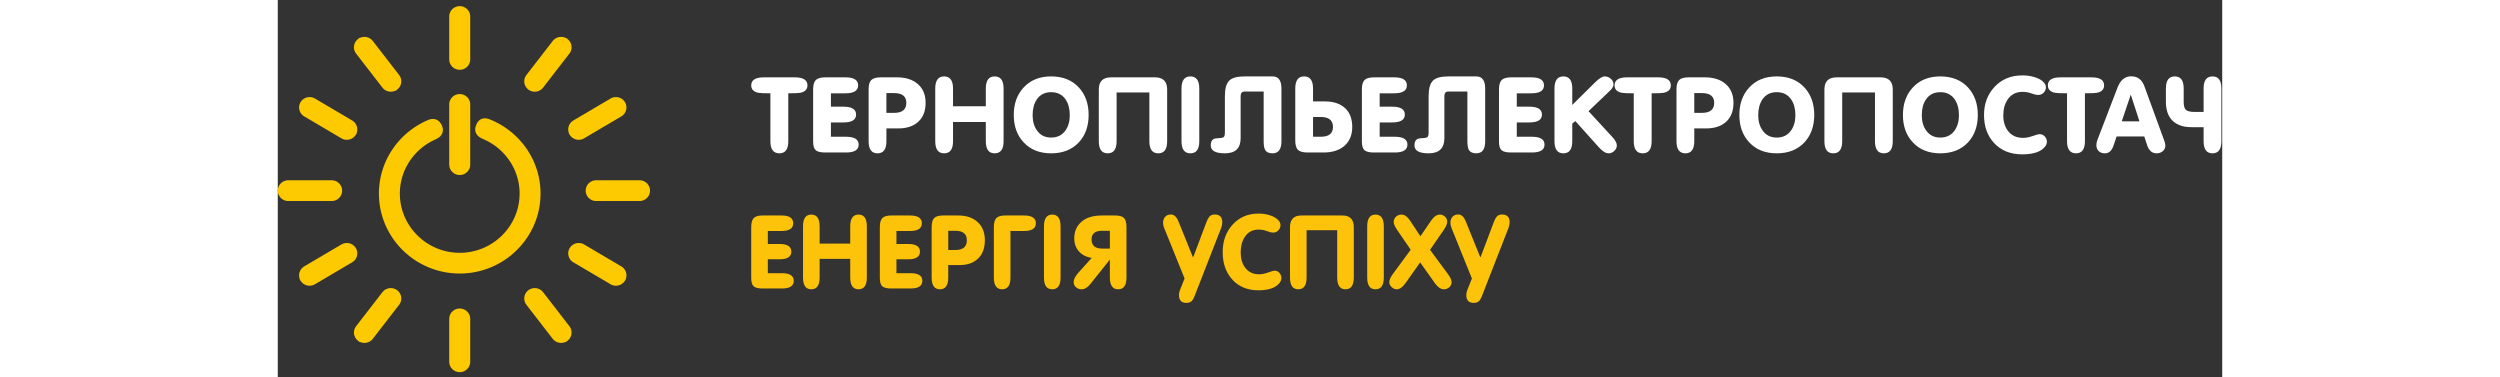 <svg width="232" height="35" viewBox="0 0 232 45" fill="none" xmlns="http://www.w3.org/2000/svg">
<rect x="0" y="0" width="232" height="45" fill="#333333" stroke="none"/>
<path fill-rule="evenodd" clip-rule="evenodd" d="M14.573 23.459L14.601 23.817L14.645 24.165L14.709 24.517L14.787 24.853L14.883 25.187L14.996 25.516L15.123 25.836L15.267 26.149L15.425 26.454L15.597 26.75L15.783 27.037L15.982 27.315L16.195 27.582L16.42 27.839L16.657 28.085L16.905 28.32L17.165 28.543L17.435 28.754L17.715 28.951L18.005 29.136L18.304 29.307L18.612 29.463L18.928 29.605L19.252 29.733L19.583 29.844L19.927 29.941L20.266 30.019L20.622 30.082L20.973 30.127L21.341 30.155L21.702 30.164L22.076 30.155L22.432 30.128L22.794 30.082L23.14 30.021L23.49 29.941L23.822 29.848L24.159 29.734L24.478 29.61L24.794 29.468L25.102 29.312L25.402 29.142L25.692 28.958L25.973 28.761L26.243 28.55L26.503 28.328L26.752 28.093L26.989 27.848L27.215 27.591L27.428 27.323L27.627 27.046L27.814 26.759L27.987 26.463L28.145 26.159L28.288 25.846L28.419 25.52L28.53 25.198L28.628 24.858L28.706 24.523L28.771 24.17L28.815 23.823L28.844 23.459L28.853 23.098L28.848 22.827L28.833 22.558L28.807 22.291L28.771 22.027L28.726 21.767L28.671 21.509L28.607 21.256L28.533 21.005L28.451 20.759L28.36 20.517L28.26 20.279L28.151 20.045L28.034 19.816L27.909 19.591L27.776 19.372L27.636 19.158L27.49 18.952L27.332 18.745L27.17 18.548L27.003 18.359L26.824 18.17L26.642 17.991L26.455 17.821L26.257 17.652L26.056 17.493L25.849 17.341L25.636 17.197L25.419 17.059L25.195 16.93L24.967 16.808L24.734 16.695L24.467 16.576L24.283 16.49C24.267 16.483 24.253 16.475 24.238 16.466L24.073 16.365C24.049 16.35 24.029 16.336 24.008 16.317L23.865 16.191C23.833 16.163 23.809 16.135 23.785 16.1L23.677 15.934C23.647 15.889 23.628 15.846 23.615 15.794L23.567 15.604C23.556 15.557 23.552 15.516 23.555 15.468L23.564 15.296C23.566 15.264 23.571 15.237 23.579 15.205L23.616 15.068C23.62 15.053 23.624 15.041 23.63 15.026L23.677 14.901C23.682 14.887 23.687 14.874 23.694 14.861L23.751 14.744C23.756 14.735 23.76 14.728 23.765 14.719L23.827 14.609C23.841 14.585 23.854 14.566 23.872 14.544L23.973 14.422C24.005 14.384 24.037 14.355 24.079 14.328L24.241 14.224C24.292 14.19 24.342 14.17 24.403 14.158L24.594 14.12C24.641 14.111 24.682 14.108 24.729 14.113L24.901 14.129C24.93 14.132 24.953 14.136 24.98 14.143L25.137 14.186C25.152 14.19 25.164 14.194 25.178 14.199L25.688 14.408L26.008 14.56L26.321 14.722L26.628 14.895L26.927 15.079L27.219 15.274L27.503 15.478L27.779 15.692L28.048 15.916L28.308 16.149L28.558 16.391L28.8 16.642L29.033 16.901L29.257 17.169L29.471 17.445L29.674 17.728L29.867 18.019L30.05 18.317L30.223 18.623L30.383 18.934L30.533 19.253L30.671 19.578L30.797 19.909L30.911 20.245L31.013 20.587L31.101 20.933L31.177 21.285L31.24 21.641L31.289 22.002L31.324 22.366L31.345 22.733L31.352 23.108L31.34 23.573C31.339 23.582 31.339 23.588 31.338 23.596L31.303 24.057C31.302 24.065 31.302 24.072 31.301 24.08L31.242 24.533C31.241 24.541 31.24 24.548 31.239 24.556L31.158 25.003C31.156 25.011 31.155 25.018 31.153 25.026L31.044 25.487L30.913 25.939L30.769 26.361C30.766 26.369 30.764 26.375 30.761 26.383L30.587 26.815L30.393 27.238L30.179 27.648L29.946 28.048L29.694 28.434L29.425 28.808L29.138 29.168L28.834 29.514L28.515 29.844L28.18 30.16L27.829 30.46L27.465 30.743L27.086 31.009L26.695 31.257L26.291 31.486L25.875 31.697L25.447 31.888L25.009 32.059L24.561 32.209L24.125 32.332C24.117 32.334 24.11 32.336 24.103 32.338L23.659 32.439C23.651 32.441 23.644 32.443 23.636 32.444L23.185 32.524C23.177 32.526 23.17 32.526 23.162 32.528L22.703 32.586C22.695 32.587 22.688 32.587 22.68 32.588L22.215 32.623C22.206 32.624 22.199 32.624 22.191 32.624L21.72 32.636C21.712 32.636 21.705 32.636 21.697 32.636L21.226 32.624C21.217 32.624 21.21 32.624 21.202 32.623L20.737 32.588C20.729 32.587 20.722 32.587 20.713 32.586L20.255 32.528C20.247 32.526 20.24 32.526 20.232 32.524L19.78 32.444C19.772 32.443 19.765 32.441 19.758 32.439L19.292 32.332L18.834 32.203L18.386 32.051L17.949 31.88L17.522 31.688L17.106 31.476L16.703 31.245L16.312 30.996L15.934 30.73L15.57 30.446L15.221 30.146L14.886 29.829L14.567 29.498L14.265 29.151L13.979 28.791L13.71 28.416L13.459 28.029L13.227 27.629L13.014 27.217L12.82 26.794L12.648 26.361L12.496 25.917L12.367 25.465L12.264 25.026C12.262 25.018 12.26 25.011 12.259 25.003L12.178 24.556C12.176 24.548 12.175 24.541 12.174 24.533L12.116 24.08C12.115 24.072 12.114 24.065 12.114 24.057L12.078 23.597C12.077 23.589 12.077 23.582 12.077 23.573L12.064 23.088L12.072 22.725L12.093 22.366L12.127 22.011L12.174 21.659L12.234 21.311L12.307 20.968L12.392 20.63L12.49 20.295L12.599 19.967L12.72 19.643L12.852 19.325L12.995 19.013L13.149 18.707L13.314 18.407L13.489 18.115L13.675 17.828L13.87 17.549L14.074 17.277L14.288 17.013L14.511 16.757L14.743 16.508L14.984 16.268L15.232 16.036L15.49 15.812L15.755 15.599L16.028 15.394L16.308 15.198L16.596 15.012L16.89 14.837L17.191 14.671L17.498 14.516L17.813 14.37L17.95 14.313C17.959 14.31 17.966 14.307 17.975 14.304L18.107 14.257C18.125 14.251 18.14 14.246 18.159 14.242L18.301 14.21C18.331 14.203 18.358 14.199 18.389 14.198L18.553 14.193C18.599 14.191 18.639 14.195 18.683 14.206L18.858 14.25C18.907 14.262 18.947 14.279 18.991 14.306L19.139 14.399C19.175 14.42 19.202 14.443 19.23 14.473L19.339 14.586C19.357 14.605 19.371 14.623 19.386 14.645L19.473 14.772C19.486 14.792 19.497 14.81 19.508 14.833L19.574 14.973C19.579 14.983 19.583 14.992 19.587 15.002L19.64 15.137C19.65 15.164 19.657 15.187 19.662 15.215L19.697 15.39C19.707 15.44 19.709 15.484 19.703 15.534L19.677 15.744C19.669 15.806 19.652 15.857 19.622 15.911L19.515 16.102C19.491 16.145 19.465 16.178 19.429 16.212L19.278 16.355C19.256 16.376 19.235 16.392 19.21 16.408L19.033 16.521C19.017 16.531 19.004 16.539 18.988 16.547L18.776 16.651L18.537 16.764L18.309 16.882L18.091 17.004L17.873 17.137L17.666 17.273L17.457 17.421L17.261 17.571L17.064 17.732L16.879 17.895L16.696 18.067L16.517 18.248L16.347 18.432L16.187 18.619L16.028 18.817L15.878 19.018L15.736 19.224L15.603 19.432L15.473 19.651L15.353 19.872L15.24 20.097L15.136 20.327L15.04 20.561L14.952 20.799L14.872 21.04L14.802 21.285L14.739 21.534L14.687 21.786L14.643 22.041L14.608 22.3L14.584 22.561L14.568 22.825L14.563 23.088L14.573 23.459H14.573ZM21.756 11.222L21.915 11.239C21.947 11.242 21.974 11.247 22.005 11.257L22.154 11.303C22.185 11.312 22.21 11.323 22.238 11.338L22.372 11.41C22.4 11.425 22.422 11.44 22.446 11.459L22.562 11.554C22.586 11.574 22.605 11.593 22.625 11.617L22.722 11.732C22.741 11.756 22.756 11.778 22.771 11.804L22.844 11.937C22.859 11.965 22.87 11.99 22.88 12.021L22.926 12.168C22.936 12.199 22.942 12.226 22.945 12.258L22.959 12.396C22.96 12.412 22.961 12.426 22.961 12.442V19.66C22.961 19.676 22.96 19.69 22.959 19.706L22.945 19.844C22.942 19.876 22.936 19.903 22.926 19.934L22.88 20.082C22.87 20.112 22.86 20.137 22.844 20.164L22.771 20.298C22.756 20.325 22.741 20.347 22.721 20.371L22.624 20.486C22.605 20.509 22.586 20.528 22.563 20.547L22.447 20.642C22.422 20.662 22.4 20.677 22.372 20.692L22.238 20.765C22.209 20.78 22.184 20.79 22.154 20.8L22.004 20.846C21.973 20.855 21.946 20.861 21.913 20.864L21.755 20.88C21.722 20.883 21.694 20.883 21.661 20.88L21.503 20.864C21.471 20.861 21.443 20.855 21.412 20.846L21.263 20.8C21.232 20.79 21.206 20.78 21.178 20.764L21.044 20.692C21.017 20.677 20.995 20.662 20.971 20.643L20.854 20.547C20.83 20.528 20.811 20.509 20.791 20.485L20.695 20.37C20.676 20.347 20.661 20.326 20.646 20.299L20.573 20.166C20.557 20.138 20.546 20.113 20.537 20.082L20.491 19.935C20.481 19.904 20.475 19.877 20.472 19.845L20.458 19.707C20.456 19.691 20.455 19.677 20.455 19.66V12.442C20.455 12.425 20.456 12.411 20.458 12.395L20.472 12.257C20.475 12.225 20.481 12.198 20.49 12.168L20.537 12.02C20.546 11.99 20.557 11.964 20.573 11.936L20.646 11.804C20.661 11.777 20.675 11.756 20.695 11.733L20.791 11.617C20.811 11.593 20.83 11.574 20.854 11.554L20.971 11.459C20.995 11.439 21.017 11.425 21.044 11.41L21.178 11.338C21.206 11.323 21.232 11.312 21.262 11.303L21.411 11.257C21.442 11.247 21.469 11.242 21.501 11.239L21.66 11.222C21.694 11.219 21.722 11.219 21.756 11.222ZM21.755 0.733L21.914 0.749C21.946 0.752 21.974 0.758 22.005 0.767L22.154 0.813C22.185 0.823 22.211 0.834 22.239 0.849L22.373 0.922C22.4 0.936 22.422 0.951 22.446 0.97L22.562 1.065C22.586 1.085 22.605 1.103 22.624 1.127L22.721 1.242C22.741 1.266 22.756 1.288 22.771 1.315L22.844 1.449C22.86 1.476 22.87 1.501 22.88 1.531L22.926 1.679C22.936 1.71 22.942 1.737 22.945 1.769L22.959 1.907C22.96 1.923 22.961 1.937 22.961 1.953V7.106C22.961 7.123 22.96 7.136 22.959 7.153L22.945 7.291C22.942 7.323 22.936 7.35 22.926 7.381L22.88 7.528C22.87 7.558 22.86 7.583 22.844 7.611L22.77 7.745C22.756 7.772 22.74 7.795 22.72 7.819L22.624 7.934C22.605 7.956 22.586 7.974 22.563 7.993L22.447 8.089C22.423 8.109 22.4 8.124 22.372 8.139L22.238 8.211C22.209 8.227 22.184 8.237 22.154 8.247L22.004 8.292C21.973 8.302 21.946 8.308 21.913 8.311L21.755 8.327C21.722 8.33 21.694 8.33 21.661 8.327L21.503 8.311C21.471 8.308 21.443 8.302 21.412 8.292L21.263 8.247C21.232 8.237 21.206 8.226 21.178 8.211L21.044 8.139C21.017 8.124 20.995 8.109 20.971 8.09L20.854 7.994C20.83 7.975 20.811 7.956 20.791 7.932L20.695 7.817C20.676 7.794 20.661 7.772 20.646 7.745L20.573 7.613C20.557 7.585 20.546 7.559 20.537 7.529L20.491 7.381C20.481 7.351 20.475 7.324 20.472 7.292L20.458 7.154C20.456 7.137 20.455 7.123 20.455 7.107V1.953C20.455 1.936 20.456 1.922 20.458 1.905L20.472 1.768C20.475 1.736 20.481 1.709 20.49 1.679L20.537 1.531C20.546 1.501 20.557 1.475 20.573 1.447L20.646 1.315C20.661 1.288 20.675 1.267 20.695 1.243L20.791 1.128C20.811 1.103 20.83 1.085 20.854 1.065L20.971 0.97C20.995 0.95 21.017 0.936 21.044 0.921L21.178 0.849C21.206 0.833 21.231 0.823 21.262 0.813L21.411 0.768C21.442 0.758 21.47 0.752 21.502 0.749L21.661 0.733C21.694 0.73 21.722 0.73 21.755 0.733ZM21.756 36.808L21.915 36.824C21.947 36.828 21.974 36.833 22.005 36.843L22.154 36.888C22.185 36.898 22.211 36.909 22.239 36.924L22.373 36.997C22.4 37.011 22.422 37.026 22.445 37.045L22.562 37.14C22.586 37.159 22.605 37.178 22.625 37.202L22.721 37.318C22.741 37.341 22.756 37.363 22.771 37.39L22.844 37.523C22.859 37.551 22.87 37.576 22.88 37.607L22.926 37.754C22.936 37.785 22.942 37.812 22.945 37.844L22.959 37.982C22.96 37.998 22.961 38.012 22.961 38.028V43.181C22.961 43.198 22.96 43.211 22.959 43.228L22.945 43.366C22.942 43.398 22.936 43.425 22.926 43.456L22.88 43.603C22.87 43.634 22.859 43.658 22.844 43.686L22.77 43.82C22.756 43.847 22.74 43.869 22.72 43.893L22.624 44.008C22.605 44.032 22.586 44.05 22.563 44.069L22.447 44.164C22.422 44.184 22.4 44.199 22.372 44.214L22.238 44.286C22.209 44.302 22.184 44.312 22.154 44.322L22.004 44.367C21.973 44.377 21.946 44.383 21.913 44.386L21.755 44.402C21.722 44.405 21.694 44.405 21.661 44.402L21.503 44.386C21.471 44.383 21.443 44.377 21.412 44.367L21.263 44.322C21.232 44.312 21.206 44.301 21.178 44.286L21.044 44.214C21.017 44.199 20.995 44.184 20.971 44.165L20.854 44.069C20.83 44.05 20.811 44.031 20.791 44.007L20.695 43.892C20.676 43.869 20.661 43.847 20.646 43.82L20.573 43.688C20.557 43.66 20.546 43.634 20.537 43.604L20.491 43.456C20.481 43.426 20.475 43.399 20.472 43.367L20.458 43.229C20.456 43.212 20.455 43.198 20.455 43.182V38.028C20.455 38.011 20.456 37.997 20.458 37.98L20.472 37.843C20.475 37.811 20.481 37.784 20.49 37.754L20.537 37.606C20.546 37.576 20.557 37.55 20.573 37.522L20.646 37.39C20.661 37.363 20.675 37.342 20.695 37.318L20.791 37.203C20.811 37.178 20.83 37.16 20.854 37.14L20.971 37.045C20.995 37.025 21.017 37.011 21.044 36.996L21.178 36.924C21.206 36.909 21.232 36.898 21.262 36.889L21.411 36.843C21.442 36.833 21.469 36.828 21.501 36.824L21.66 36.808C21.694 36.805 21.722 36.805 21.756 36.808ZM0 22.766V22.727C0 22.711 0.001 22.697 0.003 22.68L0.017 22.542C0.02 22.511 0.026 22.484 0.035 22.453L0.082 22.306C0.091 22.275 0.102 22.25 0.118 22.221L0.191 22.089C0.206 22.062 0.221 22.041 0.24 22.018L0.336 21.903C0.356 21.878 0.375 21.86 0.399 21.84L0.516 21.744C0.54 21.725 0.562 21.71 0.589 21.696L0.723 21.623C0.751 21.608 0.776 21.597 0.807 21.588L0.956 21.542C0.987 21.532 1.014 21.527 1.047 21.524L1.186 21.509C1.202 21.508 1.217 21.507 1.234 21.507H6.443C6.46 21.507 6.474 21.508 6.491 21.509L6.63 21.524C6.663 21.527 6.69 21.532 6.721 21.542L6.87 21.588C6.901 21.598 6.926 21.608 6.954 21.623L7.088 21.696C7.115 21.71 7.137 21.725 7.161 21.745L7.277 21.84C7.301 21.859 7.32 21.877 7.34 21.901L7.436 22.017C7.456 22.041 7.471 22.062 7.486 22.089L7.56 22.223C7.575 22.251 7.586 22.276 7.595 22.306L7.642 22.453C7.651 22.485 7.657 22.512 7.66 22.544L7.674 22.682C7.676 22.698 7.677 22.712 7.677 22.728V22.766C7.677 22.782 7.676 22.795 7.674 22.811L7.66 22.949C7.657 22.982 7.651 23.009 7.642 23.04L7.595 23.188C7.586 23.218 7.575 23.243 7.56 23.271L7.486 23.404C7.471 23.431 7.456 23.453 7.436 23.477L7.34 23.592C7.32 23.615 7.302 23.633 7.279 23.652L7.163 23.748C7.138 23.768 7.116 23.783 7.088 23.798L6.953 23.871C6.925 23.886 6.9 23.896 6.869 23.906L6.72 23.951C6.689 23.961 6.662 23.967 6.629 23.97L6.49 23.984C6.473 23.986 6.459 23.986 6.443 23.986H1.234C1.217 23.986 1.203 23.986 1.187 23.984L1.048 23.97C1.015 23.967 0.988 23.961 0.957 23.952L0.808 23.906C0.777 23.896 0.752 23.886 0.724 23.871L0.589 23.799C0.562 23.784 0.54 23.769 0.516 23.749L0.399 23.654C0.375 23.634 0.356 23.616 0.336 23.592L0.24 23.477C0.22 23.453 0.206 23.431 0.191 23.404L0.117 23.271C0.102 23.243 0.091 23.218 0.082 23.188L0.035 23.041C0.026 23.01 0.02 22.983 0.017 22.951L0.003 22.813C0.001 22.797 0 22.783 0 22.766ZM36.737 22.766V22.727C36.737 22.711 36.738 22.697 36.74 22.68L36.754 22.542C36.757 22.511 36.763 22.484 36.773 22.453L36.819 22.306C36.829 22.275 36.839 22.25 36.855 22.222L36.928 22.089C36.943 22.063 36.957 22.041 36.977 22.018L37.073 21.903C37.093 21.878 37.112 21.86 37.136 21.84L37.253 21.744C37.277 21.725 37.299 21.71 37.326 21.696L37.46 21.623C37.489 21.608 37.514 21.597 37.544 21.588L37.693 21.542C37.724 21.532 37.752 21.527 37.784 21.524L37.923 21.509C37.939 21.508 37.954 21.507 37.971 21.507H43.18C43.197 21.507 43.211 21.508 43.228 21.509L43.367 21.524C43.4 21.527 43.427 21.532 43.458 21.542L43.607 21.588C43.638 21.597 43.663 21.608 43.691 21.624L43.826 21.696C43.853 21.711 43.874 21.726 43.898 21.745L44.015 21.84C44.038 21.859 44.057 21.878 44.077 21.901L44.173 22.017C44.193 22.041 44.209 22.063 44.224 22.09L44.297 22.223C44.312 22.251 44.323 22.276 44.332 22.306L44.379 22.453C44.388 22.484 44.394 22.511 44.397 22.544L44.411 22.681C44.413 22.698 44.414 22.712 44.414 22.728V22.766C44.414 22.782 44.413 22.796 44.411 22.812L44.397 22.95C44.394 22.982 44.388 23.009 44.379 23.04L44.332 23.188C44.323 23.218 44.312 23.243 44.297 23.27L44.224 23.404C44.209 23.431 44.193 23.453 44.173 23.477L44.077 23.592C44.058 23.615 44.039 23.633 44.016 23.652L43.9 23.748C43.876 23.768 43.853 23.783 43.825 23.798L43.69 23.871C43.662 23.886 43.637 23.896 43.606 23.906L43.457 23.952C43.426 23.961 43.399 23.967 43.366 23.97L43.227 23.984C43.21 23.986 43.196 23.986 43.18 23.986H37.971C37.955 23.986 37.941 23.986 37.924 23.984L37.785 23.97C37.752 23.967 37.725 23.961 37.694 23.951L37.545 23.906C37.514 23.896 37.489 23.886 37.461 23.871L37.327 23.799C37.299 23.784 37.277 23.769 37.253 23.749L37.136 23.654C37.112 23.634 37.093 23.616 37.073 23.592L36.977 23.477C36.957 23.453 36.942 23.431 36.927 23.404L36.854 23.27C36.839 23.243 36.829 23.218 36.819 23.188L36.773 23.041C36.763 23.01 36.757 22.983 36.754 22.951L36.74 22.813C36.738 22.797 36.737 22.783 36.737 22.766ZM9.428 15.829C9.419 15.908 9.39 15.978 9.341 16.045L9.194 16.242C9.174 16.268 9.155 16.289 9.13 16.311L9.014 16.414C8.99 16.436 8.968 16.452 8.94 16.468L8.808 16.545C8.781 16.561 8.757 16.572 8.727 16.582L8.584 16.632C8.556 16.642 8.531 16.648 8.501 16.653L8.352 16.676C8.321 16.681 8.294 16.683 8.263 16.681L8.11 16.676C8.077 16.674 8.05 16.671 8.019 16.663L7.867 16.627C7.835 16.619 7.808 16.61 7.778 16.596L7.652 16.537C7.637 16.531 7.625 16.524 7.611 16.516L3.137 13.877C3.123 13.869 3.111 13.861 3.098 13.851L2.985 13.769C2.959 13.749 2.938 13.731 2.917 13.707L2.812 13.591C2.791 13.568 2.775 13.546 2.758 13.519L2.68 13.388C2.665 13.362 2.653 13.338 2.643 13.309L2.592 13.168C2.581 13.139 2.575 13.113 2.57 13.082L2.547 12.934C2.543 12.905 2.541 12.878 2.542 12.848L2.548 12.697C2.549 12.665 2.553 12.638 2.56 12.607L2.597 12.457C2.605 12.427 2.614 12.401 2.627 12.372L2.694 12.228C2.708 12.197 2.724 12.173 2.744 12.146L2.84 12.019C2.859 11.994 2.878 11.974 2.901 11.952L3.018 11.849C3.042 11.828 3.064 11.812 3.092 11.796L3.223 11.719C3.25 11.704 3.273 11.693 3.302 11.682L3.445 11.632C3.474 11.622 3.5 11.615 3.531 11.61L3.681 11.588C3.711 11.583 3.738 11.581 3.769 11.582L3.921 11.588C3.953 11.59 3.981 11.593 4.012 11.601L4.164 11.637C4.195 11.644 4.221 11.653 4.251 11.667L4.378 11.725C4.393 11.732 4.405 11.739 4.42 11.747L8.894 14.387C8.909 14.395 8.92 14.403 8.934 14.413L9.046 14.496C9.072 14.515 9.093 14.534 9.115 14.558L9.219 14.673C9.24 14.696 9.256 14.718 9.273 14.745L9.351 14.875C9.366 14.902 9.378 14.925 9.388 14.955L9.439 15.095C9.449 15.124 9.456 15.149 9.461 15.18L9.484 15.328C9.489 15.359 9.49 15.385 9.489 15.416L9.483 15.568C9.482 15.599 9.478 15.626 9.47 15.656L9.434 15.807C9.432 15.815 9.43 15.822 9.428 15.829ZM34.915 29.476L34.951 29.429C34.97 29.403 34.989 29.383 35.013 29.362L35.129 29.259C35.153 29.238 35.175 29.221 35.203 29.205L35.334 29.128C35.36 29.113 35.384 29.102 35.413 29.092L35.556 29.041C35.585 29.031 35.611 29.024 35.642 29.02L35.792 28.997C35.823 28.992 35.849 28.991 35.88 28.992L36.033 28.998C36.065 28.999 36.092 29.003 36.123 29.01L36.275 29.046C36.306 29.054 36.332 29.063 36.361 29.076L36.488 29.134C36.504 29.141 36.517 29.148 36.531 29.157L41.005 31.796C41.02 31.805 41.031 31.812 41.044 31.822L41.157 31.905C41.183 31.924 41.203 31.942 41.225 31.966L41.329 32.081C41.351 32.105 41.367 32.127 41.384 32.154L41.462 32.285C41.478 32.312 41.489 32.335 41.499 32.364L41.55 32.505C41.56 32.533 41.567 32.559 41.572 32.589L41.595 32.738C41.6 32.768 41.601 32.795 41.6 32.826L41.594 32.978C41.592 33.009 41.589 33.036 41.581 33.066L41.545 33.216C41.543 33.224 41.541 33.23 41.539 33.237C41.531 33.317 41.502 33.388 41.451 33.455L41.305 33.651C41.285 33.677 41.266 33.698 41.242 33.72L41.125 33.823C41.101 33.844 41.079 33.861 41.051 33.877L40.919 33.954C40.892 33.97 40.868 33.981 40.838 33.992L40.696 34.042C40.667 34.052 40.642 34.058 40.612 34.062L40.463 34.086C40.431 34.09 40.405 34.092 40.373 34.09L40.22 34.085C40.188 34.083 40.161 34.08 40.13 34.072L39.978 34.036C39.946 34.029 39.919 34.02 39.889 34.006L39.763 33.947C39.748 33.94 39.736 33.934 39.722 33.925L35.248 31.286C35.233 31.278 35.222 31.27 35.208 31.261L35.096 31.178C35.07 31.159 35.05 31.14 35.028 31.116L34.923 31.001C34.902 30.977 34.885 30.955 34.869 30.927L34.791 30.797C34.776 30.771 34.764 30.747 34.754 30.719L34.703 30.578C34.692 30.548 34.686 30.523 34.681 30.492L34.658 30.344C34.654 30.314 34.652 30.288 34.653 30.258L34.659 30.106C34.66 30.074 34.664 30.047 34.672 30.016L34.708 29.867C34.716 29.836 34.725 29.81 34.738 29.781L34.817 29.612C34.841 29.561 34.87 29.521 34.91 29.481L34.915 29.476ZM34.713 15.826C34.711 15.82 34.71 15.813 34.708 15.807L34.672 15.656C34.664 15.626 34.66 15.598 34.659 15.567L34.653 15.416C34.652 15.386 34.654 15.36 34.658 15.329L34.681 15.181C34.686 15.15 34.692 15.124 34.703 15.095L34.754 14.954C34.765 14.925 34.776 14.902 34.791 14.876L34.869 14.746C34.885 14.718 34.901 14.696 34.923 14.673L35.027 14.558C35.049 14.534 35.069 14.515 35.095 14.496L35.207 14.413C35.221 14.403 35.233 14.395 35.247 14.387L39.722 11.747C39.737 11.739 39.749 11.732 39.765 11.725L39.892 11.666C39.921 11.653 39.947 11.644 39.978 11.637L40.13 11.601C40.161 11.593 40.188 11.59 40.22 11.588L40.373 11.582C40.404 11.581 40.431 11.583 40.461 11.588L40.611 11.61C40.642 11.615 40.667 11.622 40.697 11.632L40.84 11.682C40.868 11.693 40.892 11.704 40.919 11.719L41.051 11.796C41.078 11.812 41.101 11.829 41.125 11.85L41.241 11.953C41.265 11.975 41.284 11.995 41.303 12.02L41.398 12.147C41.418 12.173 41.433 12.197 41.447 12.227L41.514 12.37C41.528 12.399 41.537 12.426 41.545 12.457L41.581 12.607C41.589 12.638 41.592 12.664 41.594 12.695L41.6 12.847C41.601 12.878 41.599 12.905 41.595 12.936L41.572 13.084C41.567 13.114 41.56 13.139 41.55 13.168L41.499 13.309C41.489 13.338 41.478 13.362 41.462 13.388L41.384 13.519C41.367 13.546 41.351 13.568 41.33 13.591L41.225 13.707C41.203 13.731 41.182 13.75 41.155 13.77L41.043 13.852C41.03 13.861 41.019 13.869 41.005 13.877L36.531 16.516C36.517 16.524 36.505 16.531 36.49 16.537L36.364 16.596C36.334 16.61 36.307 16.619 36.276 16.627L36.123 16.663C36.092 16.671 36.065 16.674 36.032 16.676L35.879 16.681C35.848 16.682 35.821 16.681 35.79 16.676L35.641 16.653C35.611 16.648 35.585 16.642 35.557 16.632L35.414 16.582C35.385 16.572 35.361 16.56 35.334 16.544L35.202 16.467C35.174 16.451 35.152 16.435 35.129 16.414L35.012 16.311C34.988 16.289 34.969 16.269 34.949 16.243L34.802 16.047C34.751 15.979 34.722 15.907 34.713 15.826ZM2.602 33.236C2.6 33.23 2.599 33.223 2.597 33.216L2.56 33.066C2.553 33.035 2.549 33.008 2.548 32.976L2.542 32.825C2.541 32.795 2.543 32.769 2.547 32.739L2.57 32.59C2.575 32.56 2.581 32.534 2.592 32.504L2.643 32.364C2.653 32.335 2.665 32.311 2.68 32.285L2.758 32.154C2.775 32.127 2.791 32.105 2.812 32.082L2.916 31.967C2.938 31.943 2.958 31.925 2.984 31.905L3.096 31.823C3.11 31.813 3.122 31.805 3.136 31.796L7.611 29.157C7.625 29.148 7.638 29.142 7.653 29.134L7.78 29.076C7.81 29.062 7.836 29.053 7.868 29.046L8.019 29.01C8.05 29.003 8.077 28.999 8.109 28.998L8.262 28.992C8.293 28.991 8.32 28.992 8.35 28.997L8.5 29.02C8.531 29.024 8.556 29.031 8.586 29.041L8.728 29.092C8.757 29.102 8.781 29.113 8.808 29.128L8.94 29.205C8.967 29.221 8.99 29.238 9.014 29.259L9.13 29.363C9.155 29.384 9.173 29.404 9.193 29.43L9.228 29.477L9.231 29.48C9.271 29.52 9.299 29.559 9.323 29.61L9.403 29.779C9.417 29.808 9.426 29.835 9.434 29.866L9.47 30.017C9.478 30.047 9.482 30.074 9.483 30.106L9.489 30.257C9.49 30.288 9.488 30.315 9.484 30.345L9.46 30.493C9.456 30.523 9.449 30.549 9.439 30.577L9.388 30.718C9.378 30.747 9.367 30.771 9.351 30.798L9.273 30.928C9.256 30.955 9.24 30.977 9.219 31.001L9.114 31.116C9.092 31.14 9.071 31.159 9.045 31.179L8.932 31.261C8.919 31.271 8.908 31.278 8.894 31.286L4.42 33.925C4.406 33.934 4.394 33.94 4.379 33.947L4.253 34.006C4.223 34.02 4.196 34.029 4.164 34.036L4.012 34.072C3.981 34.08 3.954 34.083 3.922 34.085L3.769 34.09C3.737 34.092 3.71 34.09 3.68 34.086L3.53 34.062C3.5 34.058 3.474 34.052 3.446 34.041L3.303 33.991C3.274 33.981 3.249 33.97 3.222 33.954L3.09 33.876C3.063 33.86 3.041 33.844 3.017 33.823L2.901 33.72C2.877 33.699 2.858 33.679 2.839 33.653L2.691 33.457C2.64 33.389 2.611 33.317 2.602 33.236ZM9.888 4.486L9.983 4.451C10.013 4.44 10.04 4.434 10.071 4.429L10.222 4.405C10.253 4.401 10.28 4.399 10.31 4.4L10.462 4.406C10.493 4.407 10.52 4.41 10.55 4.417L10.698 4.451C10.728 4.458 10.753 4.467 10.782 4.479L10.921 4.541C10.95 4.554 10.973 4.567 10.999 4.584L11.126 4.673C11.153 4.692 11.175 4.71 11.197 4.734L11.293 4.835C11.305 4.847 11.314 4.858 11.324 4.871L14.489 8.964C14.499 8.976 14.507 8.988 14.516 9.002L14.589 9.12C14.607 9.148 14.619 9.173 14.63 9.203L14.684 9.348C14.695 9.378 14.701 9.404 14.706 9.435L14.73 9.584C14.735 9.615 14.737 9.642 14.735 9.673L14.73 9.823C14.728 9.853 14.725 9.878 14.718 9.907L14.684 10.053C14.677 10.084 14.669 10.109 14.656 10.138L14.593 10.276C14.581 10.305 14.567 10.328 14.549 10.353L14.459 10.48C14.439 10.507 14.421 10.528 14.396 10.551L14.198 10.734C14.122 10.804 14.036 10.845 13.937 10.855L13.84 10.89C13.81 10.901 13.784 10.908 13.753 10.912L13.602 10.936C13.57 10.941 13.543 10.943 13.511 10.941L13.36 10.935C13.329 10.934 13.303 10.931 13.274 10.924L13.127 10.89C13.097 10.884 13.071 10.875 13.043 10.863L12.903 10.801C12.874 10.788 12.85 10.775 12.824 10.757L12.696 10.667C12.669 10.649 12.648 10.63 12.625 10.607L12.529 10.505C12.518 10.493 12.509 10.483 12.499 10.47L9.334 6.378C9.324 6.365 9.316 6.353 9.307 6.34L9.234 6.222C9.216 6.194 9.204 6.169 9.193 6.138L9.139 5.993C9.128 5.963 9.121 5.937 9.116 5.906L9.093 5.757C9.088 5.726 9.087 5.7 9.088 5.669L9.093 5.519C9.094 5.488 9.098 5.462 9.105 5.432L9.139 5.286C9.147 5.256 9.155 5.231 9.168 5.203L9.23 5.065C9.243 5.037 9.256 5.014 9.274 4.988L9.364 4.862C9.383 4.836 9.401 4.815 9.425 4.793L9.622 4.608C9.699 4.537 9.787 4.496 9.888 4.486ZM34.256 40.828L34.159 40.863C34.129 40.874 34.103 40.881 34.072 40.886L33.92 40.909C33.889 40.914 33.862 40.915 33.83 40.914L33.678 40.908C33.648 40.907 33.622 40.903 33.593 40.897L33.446 40.863C33.416 40.856 33.39 40.848 33.362 40.836L33.222 40.774C33.192 40.761 33.168 40.748 33.142 40.729L33.014 40.64C32.988 40.621 32.967 40.603 32.945 40.58L32.848 40.479C32.837 40.467 32.828 40.456 32.818 40.443L29.652 36.35C29.642 36.337 29.635 36.326 29.626 36.312L29.552 36.194C29.535 36.167 29.523 36.142 29.511 36.111L29.458 35.966C29.447 35.936 29.44 35.91 29.435 35.879L29.412 35.729C29.407 35.699 29.405 35.673 29.407 35.642L29.412 35.492C29.413 35.461 29.417 35.435 29.424 35.405L29.458 35.259C29.465 35.229 29.474 35.205 29.486 35.177L29.548 35.039C29.561 35.01 29.575 34.987 29.593 34.961L29.683 34.834C29.702 34.808 29.72 34.787 29.744 34.765L29.861 34.656C29.885 34.634 29.907 34.617 29.935 34.6L30.072 34.517C30.099 34.5 30.125 34.488 30.155 34.477L30.302 34.424C30.332 34.413 30.358 34.406 30.39 34.401L30.541 34.378C30.572 34.373 30.598 34.372 30.629 34.373L30.781 34.379C30.812 34.38 30.838 34.383 30.869 34.39L31.017 34.424C31.047 34.431 31.072 34.44 31.101 34.452L31.24 34.514C31.269 34.526 31.292 34.54 31.318 34.557L31.446 34.647C31.473 34.665 31.494 34.684 31.517 34.708L31.613 34.809C31.624 34.821 31.633 34.831 31.643 34.844L34.808 38.937C34.818 38.95 34.826 38.961 34.835 38.974L34.908 39.092C34.925 39.12 34.938 39.145 34.949 39.176L35.002 39.321C35.014 39.35 35.02 39.377 35.025 39.408L35.049 39.558C35.054 39.589 35.055 39.615 35.054 39.646L35.048 39.795C35.047 39.826 35.044 39.851 35.037 39.881L35.003 40.026C34.996 40.057 34.987 40.082 34.974 40.111L34.912 40.249C34.899 40.277 34.886 40.301 34.868 40.326L34.778 40.453C34.759 40.479 34.74 40.501 34.716 40.523L34.517 40.707C34.442 40.777 34.355 40.817 34.256 40.828ZM34.255 4.486C34.355 4.496 34.442 4.537 34.518 4.607L34.716 4.791C34.74 4.814 34.759 4.835 34.778 4.862L34.868 4.988C34.886 5.014 34.899 5.037 34.912 5.065L34.974 5.204C34.987 5.232 34.996 5.258 35.003 5.288L35.037 5.433C35.044 5.463 35.047 5.489 35.048 5.519L35.054 5.668C35.055 5.7 35.054 5.726 35.049 5.757L35.025 5.907C35.02 5.938 35.013 5.964 35.002 5.994L34.949 6.139C34.937 6.169 34.925 6.194 34.908 6.222L34.834 6.34C34.826 6.354 34.818 6.365 34.808 6.378L31.643 10.47C31.633 10.483 31.624 10.493 31.613 10.505L31.517 10.606C31.495 10.63 31.473 10.648 31.446 10.667L31.318 10.757C31.292 10.775 31.269 10.788 31.24 10.8L31.1 10.862C31.071 10.875 31.046 10.884 31.015 10.89L30.867 10.924C30.838 10.931 30.812 10.934 30.782 10.935L30.631 10.941C30.599 10.943 30.572 10.941 30.541 10.936L30.389 10.913C30.358 10.908 30.331 10.901 30.301 10.89L30.155 10.837C30.124 10.826 30.099 10.814 30.071 10.797L29.935 10.714C29.907 10.697 29.885 10.68 29.86 10.658L29.744 10.55C29.72 10.527 29.702 10.506 29.683 10.479L29.593 10.353C29.575 10.328 29.561 10.304 29.549 10.276L29.487 10.139C29.474 10.11 29.465 10.085 29.458 10.055L29.424 9.909C29.417 9.879 29.413 9.853 29.412 9.822L29.407 9.672C29.405 9.641 29.407 9.615 29.412 9.585L29.435 9.435C29.44 9.404 29.447 9.378 29.458 9.348L29.512 9.203C29.523 9.173 29.535 9.148 29.552 9.121L29.625 9.003C29.634 8.989 29.642 8.977 29.652 8.964L32.818 4.871C32.828 4.858 32.837 4.847 32.849 4.835L32.945 4.734C32.967 4.71 32.989 4.692 33.015 4.674L33.142 4.585C33.169 4.567 33.192 4.553 33.222 4.54L33.361 4.479C33.389 4.467 33.414 4.458 33.444 4.451L33.592 4.417C33.622 4.411 33.649 4.407 33.68 4.406L33.832 4.4C33.862 4.399 33.889 4.401 33.92 4.405L34.071 4.429C34.102 4.434 34.128 4.44 34.158 4.451L34.255 4.486ZM9.886 40.828C9.787 40.818 9.699 40.777 9.624 40.707L9.426 40.523C9.401 40.5 9.383 40.479 9.364 40.452L9.274 40.326C9.256 40.3 9.243 40.277 9.23 40.249L9.168 40.111C9.155 40.083 9.146 40.058 9.139 40.028L9.105 39.882C9.098 39.852 9.094 39.826 9.093 39.795L9.088 39.645C9.087 39.614 9.088 39.588 9.093 39.558L9.116 39.408C9.121 39.377 9.128 39.351 9.139 39.322L9.193 39.176C9.204 39.146 9.216 39.121 9.233 39.094L9.306 38.975C9.315 38.961 9.323 38.95 9.333 38.937L12.499 34.844C12.509 34.83 12.518 34.819 12.53 34.808L12.626 34.707C12.649 34.683 12.67 34.665 12.697 34.646L12.824 34.557C12.85 34.54 12.873 34.526 12.902 34.513L13.041 34.452C13.07 34.44 13.095 34.431 13.126 34.424L13.273 34.39C13.303 34.383 13.33 34.38 13.361 34.379L13.513 34.373C13.543 34.372 13.57 34.373 13.601 34.378L13.752 34.401C13.783 34.406 13.81 34.413 13.84 34.424L13.986 34.477C14.017 34.488 14.043 34.5 14.071 34.517L14.207 34.6C14.234 34.617 14.257 34.634 14.28 34.656L14.397 34.764C14.421 34.786 14.439 34.807 14.459 34.834L14.549 34.961C14.567 34.986 14.581 35.01 14.594 35.039L14.656 35.177C14.668 35.205 14.677 35.23 14.684 35.26L14.718 35.405C14.725 35.435 14.728 35.461 14.73 35.491L14.735 35.641C14.737 35.672 14.735 35.699 14.73 35.73L14.706 35.88C14.701 35.91 14.695 35.936 14.684 35.966L14.63 36.111C14.619 36.142 14.606 36.167 14.589 36.195L14.515 36.314C14.507 36.327 14.499 36.338 14.489 36.351L11.324 40.443C11.314 40.455 11.305 40.466 11.294 40.477L11.199 40.578C11.176 40.603 11.154 40.621 11.127 40.64L10.999 40.73C10.973 40.748 10.949 40.761 10.92 40.774L10.781 40.835C10.752 40.848 10.727 40.856 10.696 40.863L10.549 40.897C10.519 40.903 10.493 40.907 10.463 40.908L10.312 40.914C10.28 40.915 10.253 40.914 10.222 40.909L10.07 40.886C10.039 40.881 10.013 40.874 9.983 40.863L9.886 40.828Z" fill="#FDC900"/>
<path fill-rule="evenodd" clip-rule="evenodd" d="M58.776 11.132C58.01 11.132 57.532 11.112 57.345 11.071C56.774 10.956 56.489 10.661 56.489 10.186C56.489 9.547 56.991 9.228 57.997 9.228H61.69C62.696 9.228 63.198 9.547 63.198 10.186C63.198 10.661 62.913 10.956 62.342 11.071C62.155 11.112 61.677 11.132 60.911 11.132V16.846C60.911 17.811 60.557 18.294 59.85 18.294C59.134 18.294 58.776 17.811 58.776 16.846V11.132ZM67.735 9.228C68.741 9.228 69.243 9.547 69.243 10.186C69.243 10.817 68.741 11.132 67.735 11.132H65.997V12.729H67.493C68.498 12.729 69.001 13.042 69.001 13.669C69.001 14.295 68.498 14.608 67.493 14.608H65.997V16.316H67.799C68.805 16.316 69.307 16.629 69.307 17.256C69.307 17.882 68.805 18.195 67.799 18.195H65.32C64.783 18.195 64.408 18.107 64.195 17.931C63.982 17.755 63.876 17.413 63.876 16.905V10.665C63.876 10.133 63.982 9.76 64.195 9.547C64.408 9.335 64.792 9.228 65.345 9.228H67.735ZM72.618 13.466H73.538C74.509 13.466 74.995 13.069 74.995 12.274C74.995 11.496 74.509 11.107 73.538 11.107H72.618V13.466ZM71.557 18.294C70.85 18.294 70.496 17.811 70.496 16.846V10.663C70.496 10.131 70.603 9.76 70.816 9.547C71.028 9.335 71.412 9.228 71.966 9.228H73.883C74.914 9.228 75.732 9.486 76.337 10.002C76.976 10.542 77.295 11.3 77.295 12.274C77.295 13.241 77.005 13.99 76.426 14.522C75.847 15.055 75.054 15.321 74.049 15.321H72.618V16.85C72.618 17.812 72.264 18.294 71.557 18.294ZM80.567 14.559V16.844C80.567 17.811 80.213 18.294 79.506 18.294C78.799 18.294 78.445 17.811 78.445 16.846V10.565C78.445 9.601 78.799 9.117 79.506 9.117C80.213 9.117 80.567 9.601 80.567 10.567V12.68H84.478V10.567C84.478 9.601 84.831 9.117 85.539 9.117C86.246 9.117 86.599 9.601 86.599 10.565V16.846C86.599 17.811 86.246 18.294 85.539 18.294C84.831 18.294 84.478 17.811 84.478 16.844V14.559H80.567ZM87.814 13.718C87.814 12.377 88.205 11.286 88.989 10.442C89.799 9.56 90.894 9.117 92.274 9.117C93.663 9.117 94.762 9.556 95.571 10.43C96.355 11.273 96.747 12.369 96.747 13.718C96.747 15.059 96.355 16.15 95.571 16.994C94.753 17.86 93.654 18.294 92.274 18.294C90.894 18.294 89.799 17.855 88.989 16.981C88.205 16.146 87.814 15.059 87.814 13.718ZM90.063 13.742C90.063 14.477 90.237 15.085 90.587 15.569C90.979 16.132 91.541 16.414 92.274 16.414C93.007 16.414 93.573 16.136 93.974 15.581C94.323 15.09 94.498 14.477 94.498 13.742C94.498 12.983 94.332 12.356 93.999 11.867C93.599 11.288 93.024 10.997 92.274 10.997C91.524 10.997 90.953 11.288 90.561 11.867C90.229 12.356 90.063 12.983 90.063 13.742ZM100.083 11.034V16.846C100.083 17.811 99.729 18.294 99.022 18.294C98.315 18.294 97.961 17.811 97.961 16.846V10.675C97.961 9.711 98.447 9.228 99.418 9.228H104.658C105.629 9.228 106.115 9.711 106.115 10.675V16.846C106.115 17.811 105.762 18.294 105.054 18.294C104.347 18.294 103.994 17.811 103.994 16.846V11.034H100.083ZM109.949 16.846C109.949 17.811 109.596 18.294 108.888 18.294C108.181 18.294 107.828 17.811 107.828 16.846V10.565C107.828 9.601 108.181 9.117 108.888 9.117C109.596 9.117 109.949 9.601 109.949 10.565V16.846ZM117.63 10.923H115.355C115.04 10.923 114.883 11.107 114.883 11.476V16.478C114.883 17.688 114.256 18.294 113.004 18.294C111.879 18.294 111.317 17.978 111.317 17.35C111.317 16.973 111.423 16.723 111.636 16.601C111.764 16.527 111.99 16.486 112.314 16.478C112.603 16.47 112.791 16.424 112.876 16.343C112.961 16.261 113.004 16.081 113.004 15.804V11.472C113.004 10.598 113.17 9.986 113.502 9.64C113.835 9.291 114.452 9.117 115.355 9.117H118.691C119.398 9.117 119.752 9.601 119.752 10.565V16.846C119.752 17.811 119.398 18.294 118.691 18.294C118.248 18.294 117.95 18.15 117.796 17.864C117.686 17.659 117.63 17.321 117.63 16.846V10.923ZM123.522 13.957V16.316H124.442C125.414 16.316 125.899 15.927 125.899 15.149C125.899 14.355 125.414 13.957 124.442 13.957H123.522ZM123.522 12.102H124.954C125.967 12.102 126.762 12.367 127.337 12.895C127.912 13.423 128.2 14.174 128.2 15.149C128.2 16.115 127.88 16.873 127.241 17.422C126.628 17.937 125.81 18.195 124.787 18.195H122.87C122.317 18.195 121.933 18.089 121.72 17.876C121.507 17.663 121.401 17.29 121.401 16.758V10.567C121.401 9.601 121.754 9.117 122.461 9.117C123.169 9.117 123.522 9.601 123.522 10.567V12.102ZM133.21 9.228C134.215 9.228 134.718 9.547 134.718 10.186C134.718 10.817 134.215 11.132 133.21 11.132H131.472V12.729H132.967C133.972 12.729 134.475 13.042 134.475 13.669C134.475 14.295 133.972 14.608 132.967 14.608H131.472V16.316H133.274C134.279 16.316 134.782 16.629 134.782 17.256C134.782 17.882 134.279 18.195 133.274 18.195H130.794C130.257 18.195 129.883 18.107 129.67 17.931C129.457 17.755 129.35 17.413 129.35 16.905V10.665C129.35 10.133 129.457 9.76 129.67 9.547C129.883 9.335 130.266 9.228 130.82 9.228H133.21ZM141.939 10.923H139.664C139.349 10.923 139.191 11.107 139.191 11.476V16.478C139.191 17.688 138.565 18.294 137.312 18.294C136.188 18.294 135.625 17.978 135.625 17.35C135.625 16.973 135.732 16.723 135.945 16.601C136.073 16.527 136.298 16.486 136.622 16.478C136.912 16.47 137.099 16.424 137.184 16.343C137.27 16.261 137.312 16.081 137.312 15.804V11.472C137.312 10.598 137.478 9.986 137.811 9.64C138.143 9.291 138.761 9.117 139.664 9.117H143C143.707 9.117 144.06 9.601 144.06 10.565V16.846C144.06 17.811 143.707 18.294 143 18.294C142.557 18.294 142.258 18.15 142.105 17.864C141.994 17.659 141.939 17.321 141.939 16.846V10.923ZM149.569 9.228C150.574 9.228 151.077 9.547 151.077 10.186C151.077 10.817 150.574 11.132 149.569 11.132H147.831V12.729H149.326C150.331 12.729 150.834 13.042 150.834 13.669C150.834 14.295 150.331 14.608 149.326 14.608H147.831V16.316H149.633C150.638 16.316 151.141 16.629 151.141 17.256C151.141 17.882 150.638 18.195 149.633 18.195H147.153C146.616 18.195 146.242 18.107 146.029 17.931C145.816 17.755 145.709 17.413 145.709 16.905V10.665C145.709 10.133 145.816 9.76 146.029 9.547C146.242 9.335 146.625 9.228 147.179 9.228H149.569ZM152.329 16.846V10.565C152.329 9.601 152.683 9.117 153.39 9.117C154.097 9.117 154.451 9.601 154.451 10.567V12.52L157.16 9.842C157.646 9.359 158.034 9.117 158.323 9.117C158.596 9.117 158.839 9.212 159.052 9.4C159.265 9.588 159.371 9.814 159.371 10.076C159.371 10.264 159.269 10.475 159.065 10.704C159.056 10.712 158.877 10.884 158.53 11.22L156.391 13.263L159.235 16.349C159.591 16.734 159.768 17.067 159.768 17.352C159.768 17.598 159.667 17.815 159.467 18.007C159.267 18.197 159.039 18.294 158.783 18.294C158.443 18.294 158.059 18.056 157.633 17.583L154.821 14.449L154.451 14.744V16.848C154.451 17.812 154.097 18.294 153.39 18.294C152.683 18.294 152.329 17.811 152.329 16.846ZM161.787 11.132C161.02 11.132 160.543 11.112 160.355 11.071C159.785 10.956 159.499 10.661 159.499 10.186C159.499 9.547 160.002 9.228 161.007 9.228H164.701C165.706 9.228 166.209 9.547 166.209 10.186C166.209 10.661 165.923 10.956 165.353 11.071C165.165 11.112 164.688 11.132 163.921 11.132V16.846C163.921 17.811 163.568 18.294 162.86 18.294C162.145 18.294 161.787 17.811 161.787 16.846V11.132ZM169.008 13.466H169.928C170.899 13.466 171.385 13.069 171.385 12.274C171.385 11.496 170.899 11.107 169.928 11.107H169.008V13.466ZM167.947 18.294C167.24 18.294 166.886 17.811 166.886 16.846V10.663C166.886 10.131 166.993 9.76 167.206 9.547C167.419 9.335 167.802 9.228 168.356 9.228H170.273C171.304 9.228 172.122 9.486 172.727 10.002C173.366 10.542 173.685 11.3 173.685 12.274C173.685 13.241 173.396 13.99 172.816 14.522C172.237 15.055 171.445 15.321 170.439 15.321H169.008V16.85C169.008 17.812 168.654 18.294 167.947 18.294ZM174.388 13.718C174.388 12.377 174.78 11.286 175.564 10.442C176.374 9.56 177.468 9.117 178.849 9.117C180.238 9.117 181.337 9.556 182.146 10.43C182.93 11.273 183.322 12.369 183.322 13.718C183.322 15.059 182.93 16.15 182.146 16.994C181.328 17.86 180.229 18.294 178.849 18.294C177.468 18.294 176.374 17.855 175.564 16.981C174.78 16.146 174.388 15.059 174.388 13.718ZM176.638 13.742C176.638 14.477 176.812 15.085 177.162 15.569C177.554 16.132 178.116 16.414 178.849 16.414C179.582 16.414 180.148 16.136 180.549 15.581C180.898 15.09 181.073 14.477 181.073 13.742C181.073 12.983 180.906 12.356 180.574 11.867C180.174 11.288 179.599 10.997 178.849 10.997C178.099 10.997 177.528 11.288 177.136 11.867C176.804 12.356 176.638 12.983 176.638 13.742ZM186.658 11.034V16.846C186.658 17.811 186.304 18.294 185.597 18.294C184.89 18.294 184.536 17.811 184.536 16.846V10.675C184.536 9.711 185.022 9.228 185.993 9.228H191.233C192.204 9.228 192.69 9.711 192.69 10.675V16.846C192.69 17.811 192.336 18.294 191.629 18.294C190.922 18.294 190.568 17.811 190.568 16.846V11.034H186.658ZM193.904 13.718C193.904 12.377 194.296 11.286 195.08 10.442C195.889 9.56 196.984 9.117 198.365 9.117C199.753 9.117 200.852 9.556 201.662 10.43C202.446 11.273 202.838 12.369 202.838 13.718C202.838 15.059 202.446 16.15 201.662 16.994C200.844 17.86 199.745 18.294 198.365 18.294C196.984 18.294 195.889 17.855 195.08 16.981C194.296 16.146 193.904 15.059 193.904 13.718ZM196.154 13.742C196.154 14.477 196.328 15.085 196.678 15.569C197.069 16.132 197.632 16.414 198.365 16.414C199.097 16.414 199.664 16.136 200.064 15.581C200.414 15.09 200.588 14.477 200.588 13.742C200.588 12.983 200.422 12.356 200.09 11.867C199.689 11.288 199.114 10.997 198.365 10.997C197.615 10.997 197.044 11.288 196.652 11.867C196.32 12.356 196.154 12.983 196.154 13.742ZM208.142 18.416C206.736 18.416 205.615 17.966 204.78 17.065C203.979 16.205 203.579 15.092 203.579 13.724C203.579 12.389 203.992 11.275 204.819 10.383C205.671 9.457 206.787 8.995 208.167 8.995C208.661 8.995 209.13 9.06 209.573 9.191C210.127 9.355 210.523 9.588 210.762 9.891C210.898 10.063 210.966 10.239 210.966 10.42C210.966 10.657 210.877 10.868 210.698 11.052C210.519 11.236 210.306 11.329 210.059 11.329C209.829 11.329 209.552 11.267 209.228 11.144C208.904 11.021 208.555 10.96 208.18 10.96C207.413 10.96 206.825 11.255 206.416 11.845C206.058 12.352 205.879 12.995 205.879 13.773C205.879 14.535 206.071 15.157 206.455 15.64C206.872 16.181 207.468 16.451 208.244 16.451C208.585 16.451 208.964 16.377 209.381 16.23C209.799 16.082 210.08 16.009 210.225 16.009C210.463 16.009 210.666 16.101 210.832 16.285C210.998 16.47 211.081 16.676 211.081 16.905C211.081 17.102 211.013 17.29 210.877 17.471C210.399 18.101 209.488 18.416 208.142 18.416ZM213.484 11.132C212.717 11.132 212.24 11.112 212.052 11.071C211.482 10.956 211.196 10.661 211.196 10.186C211.196 9.547 211.699 9.228 212.704 9.228H216.398C217.403 9.228 217.906 9.547 217.906 10.186C217.906 10.661 217.62 10.956 217.05 11.071C216.862 11.112 216.385 11.132 215.618 11.132V16.846C215.618 17.811 215.265 18.294 214.557 18.294C213.842 18.294 213.484 17.811 213.484 16.846V11.132ZM221.139 9.105C221.898 9.105 222.422 9.498 222.711 10.282L225.063 16.723C225.165 17.002 225.216 17.215 225.216 17.362C225.216 17.639 225.114 17.864 224.91 18.036C224.705 18.208 224.458 18.294 224.168 18.294C223.632 18.294 223.257 17.972 223.044 17.329L222.699 16.279H219.401L219.018 17.403C218.813 17.997 218.472 18.294 217.995 18.294C217.697 18.294 217.454 18.206 217.267 18.029C217.079 17.854 216.986 17.622 216.986 17.337C216.986 17.125 217.02 16.928 217.088 16.748L219.516 10.43C219.857 9.547 220.398 9.105 221.139 9.105ZM221.075 11.329L220.015 14.473H222.123L221.101 11.329H221.075ZM228.705 13.355H229.779V10.555C229.779 9.597 230.133 9.117 230.84 9.117C231.547 9.117 231.9 9.597 231.9 10.553V16.846C231.9 17.811 231.547 18.294 230.84 18.294C230.133 18.294 229.779 17.812 229.779 16.85V15.174H228.348C227.351 15.174 226.59 14.914 226.066 14.393C225.542 13.873 225.28 13.13 225.28 12.164V10.555C225.28 9.597 225.634 9.117 226.341 9.117C227.048 9.117 227.402 9.597 227.402 10.555V12.164C227.402 12.639 227.493 12.956 227.677 13.116C227.86 13.276 228.203 13.355 228.705 13.355Z" fill="white"/>
<path fill-rule="evenodd" clip-rule="evenodd" d="M60.092 25.71C61.031 25.71 61.5 26.02 61.5 26.641C61.5 27.253 61.031 27.56 60.092 27.56H58.469V29.111H59.866C60.804 29.111 61.274 29.415 61.274 30.024C61.274 30.633 60.804 30.937 59.866 30.937H58.469V32.595H60.152C61.091 32.595 61.56 32.9 61.56 33.508C61.56 34.117 61.091 34.421 60.152 34.421H57.837C57.336 34.421 56.986 34.336 56.787 34.165C56.588 33.994 56.489 33.661 56.489 33.168V27.106C56.489 26.589 56.588 26.227 56.787 26.02C56.986 25.814 57.344 25.71 57.861 25.71H60.092ZM64.651 30.889V33.109C64.651 34.047 64.321 34.517 63.66 34.517C63 34.517 62.67 34.047 62.67 33.111V27.009C62.67 26.072 63 25.603 63.66 25.603C64.321 25.603 64.651 26.072 64.651 27.011V29.063H68.302V27.011C68.302 26.072 68.632 25.603 69.293 25.603C69.953 25.603 70.283 26.072 70.283 27.009V33.111C70.283 34.047 69.953 34.517 69.293 34.517C68.632 34.517 68.302 34.047 68.302 33.109V30.889H64.651ZM75.438 25.71C76.377 25.71 76.846 26.02 76.846 26.641C76.846 27.253 76.377 27.56 75.438 27.56H73.815V29.111H75.211C76.15 29.111 76.62 29.415 76.62 30.024C76.62 30.633 76.15 30.937 75.211 30.937H73.815V32.595H75.498C76.436 32.595 76.906 32.9 76.906 33.508C76.906 34.117 76.436 34.421 75.498 34.421H73.183C72.682 34.421 72.332 34.336 72.133 34.165C71.934 33.994 71.834 33.661 71.834 33.168V27.106C71.834 26.589 71.934 26.227 72.133 26.02C72.332 25.814 72.69 25.71 73.207 25.71H75.438ZM79.996 29.827H80.856C81.763 29.827 82.216 29.441 82.216 28.669C82.216 27.914 81.763 27.536 80.856 27.536H79.996V29.827ZM79.006 34.517C78.346 34.517 78.016 34.047 78.016 33.111V27.104C78.016 26.587 78.115 26.227 78.314 26.02C78.513 25.814 78.871 25.71 79.388 25.71H81.178C82.141 25.71 82.904 25.961 83.469 26.462C84.066 26.987 84.364 27.723 84.364 28.669C84.364 29.608 84.094 30.336 83.552 30.853C83.012 31.37 82.272 31.629 81.333 31.629H79.996V33.114C79.996 34.049 79.666 34.517 79.006 34.517ZM85.438 33.111V27.104C85.438 26.587 85.537 26.227 85.736 26.02C85.935 25.814 86.293 25.71 86.81 25.71H89.042C89.98 25.71 90.45 26.02 90.45 26.641C90.45 27.253 89.98 27.56 89.042 27.56H87.419V33.111C87.419 34.047 87.089 34.517 86.428 34.517C85.768 34.517 85.438 34.047 85.438 33.111ZM99.28 29.66V27.536H98.338C97.51 27.536 97.096 27.882 97.096 28.574C97.096 29.298 97.518 29.66 98.361 29.66H99.28ZM101.261 27.104V33.111C101.261 34.047 100.931 34.517 100.271 34.517C99.61 34.517 99.28 34.049 99.28 33.112V30.973L96.965 33.874C96.623 34.302 96.273 34.517 95.915 34.517C95.653 34.517 95.428 34.435 95.241 34.272C95.054 34.109 94.96 33.9 94.96 33.648C94.96 33.329 95.155 32.951 95.545 32.514L97.108 30.776C96.472 30.672 95.967 30.414 95.593 30C95.219 29.586 95.032 29.063 95.032 28.427C95.032 27.625 95.316 26.971 95.885 26.466C96.454 25.963 97.275 25.71 98.349 25.71H99.889C100.414 25.71 100.774 25.812 100.969 26.014C101.164 26.217 101.261 26.579 101.261 27.104ZM108.409 36.139C107.82 36.139 107.526 35.825 107.526 35.199C107.526 34.992 107.564 34.801 107.637 34.626L108.194 33.23L105.736 27.142C105.664 26.967 105.629 26.78 105.629 26.581C105.629 26.287 105.712 26.048 105.879 25.865C106.046 25.682 106.277 25.591 106.571 25.591C106.945 25.591 107.247 25.877 107.478 26.45L109.183 30.674H109.23L110.797 26.522C110.917 26.211 111.028 25.997 111.132 25.877C111.291 25.686 111.505 25.591 111.776 25.591C112.387 25.591 112.693 25.897 112.693 26.51C112.693 26.74 112.649 26.967 112.562 27.19L109.387 35.328C109.276 35.606 109.161 35.805 109.041 35.925C108.89 36.068 108.679 36.139 108.409 36.139ZM117.001 34.636C115.688 34.636 114.642 34.198 113.862 33.323C113.114 32.488 112.741 31.406 112.741 30.078C112.741 28.781 113.126 27.699 113.898 26.832C114.694 25.933 115.736 25.483 117.024 25.483C117.486 25.483 117.923 25.547 118.337 25.674C118.854 25.833 119.224 26.06 119.447 26.355C119.574 26.522 119.638 26.693 119.638 26.868C119.638 27.098 119.554 27.303 119.387 27.482C119.22 27.661 119.021 27.751 118.791 27.751C118.576 27.751 118.317 27.691 118.015 27.572C117.713 27.452 117.386 27.393 117.036 27.393C116.32 27.393 115.772 27.679 115.39 28.252C115.056 28.745 114.888 29.37 114.888 30.125C114.888 30.865 115.067 31.47 115.425 31.939C115.815 32.464 116.372 32.727 117.096 32.727C117.414 32.727 117.768 32.655 118.158 32.512C118.548 32.369 118.81 32.297 118.946 32.297C119.168 32.297 119.357 32.387 119.512 32.566C119.668 32.745 119.745 32.946 119.745 33.168C119.745 33.359 119.682 33.542 119.554 33.717C119.109 34.33 118.258 34.636 117.001 34.636ZM122.752 27.464V33.111C122.752 34.047 122.422 34.517 121.762 34.517C121.102 34.517 120.771 34.047 120.771 33.111V27.116C120.771 26.18 121.225 25.71 122.132 25.71H127.024C127.931 25.71 128.385 26.18 128.385 27.116V33.111C128.385 34.047 128.055 34.517 127.394 34.517C126.734 34.517 126.404 34.047 126.404 33.111V27.464H122.752ZM133.514 34.517C133.291 34.517 133.088 34.429 132.901 34.256C132.714 34.081 132.621 33.884 132.621 33.663C132.621 33.395 132.768 33.063 133.062 32.667L135.176 29.799L133.591 27.486C133.295 27.057 133.146 26.73 133.146 26.508C133.146 26.239 133.237 26.02 133.42 25.853C133.603 25.686 133.83 25.603 134.101 25.603C134.451 25.603 134.793 25.857 135.127 26.366L136.332 28.192L137.597 26.343C137.931 25.849 138.285 25.603 138.659 25.603C138.89 25.603 139.092 25.688 139.268 25.859C139.443 26.03 139.53 26.231 139.53 26.464C139.53 26.71 139.381 27.053 139.081 27.49L137.482 29.809L139.602 32.679C139.904 33.083 140.055 33.415 140.055 33.675C140.055 33.904 139.964 34.101 139.781 34.268C139.598 34.433 139.387 34.517 139.148 34.517C138.772 34.517 138.414 34.278 138.072 33.803L136.304 31.307L134.55 33.787C134.2 34.274 133.856 34.517 133.514 34.517ZM142.692 36.139C142.104 36.139 141.809 35.825 141.809 35.199C141.809 34.992 141.847 34.801 141.921 34.626L142.477 33.23L140.019 27.142C139.948 26.967 139.912 26.78 139.912 26.581C139.912 26.287 139.995 26.048 140.162 25.865C140.33 25.682 140.56 25.591 140.855 25.591C141.228 25.591 141.531 25.877 141.761 26.45L143.466 30.674H143.514L145.081 26.522C145.2 26.211 145.312 25.997 145.415 25.877C145.574 25.686 145.789 25.591 146.059 25.591C146.67 25.591 146.976 25.897 146.976 26.51C146.976 26.74 146.932 26.967 146.845 27.19L143.671 35.328C143.559 35.606 143.444 35.805 143.325 35.925C143.174 36.068 142.963 36.139 142.692 36.139ZM93.397 33.111C93.397 34.047 93.067 34.517 92.407 34.517C91.746 34.517 91.416 34.047 91.416 33.111V27.009C91.416 26.072 91.746 25.603 92.407 25.603C93.067 25.603 93.397 26.072 93.397 27.009V33.111ZM131.965 33.111C131.965 34.047 131.634 34.517 130.974 34.517C130.314 34.517 129.984 34.047 129.984 33.111V27.009C129.984 26.072 130.314 25.603 130.974 25.603C131.634 25.603 131.965 26.072 131.965 27.009V33.111Z" fill="#FDC30A"/>
</svg>
